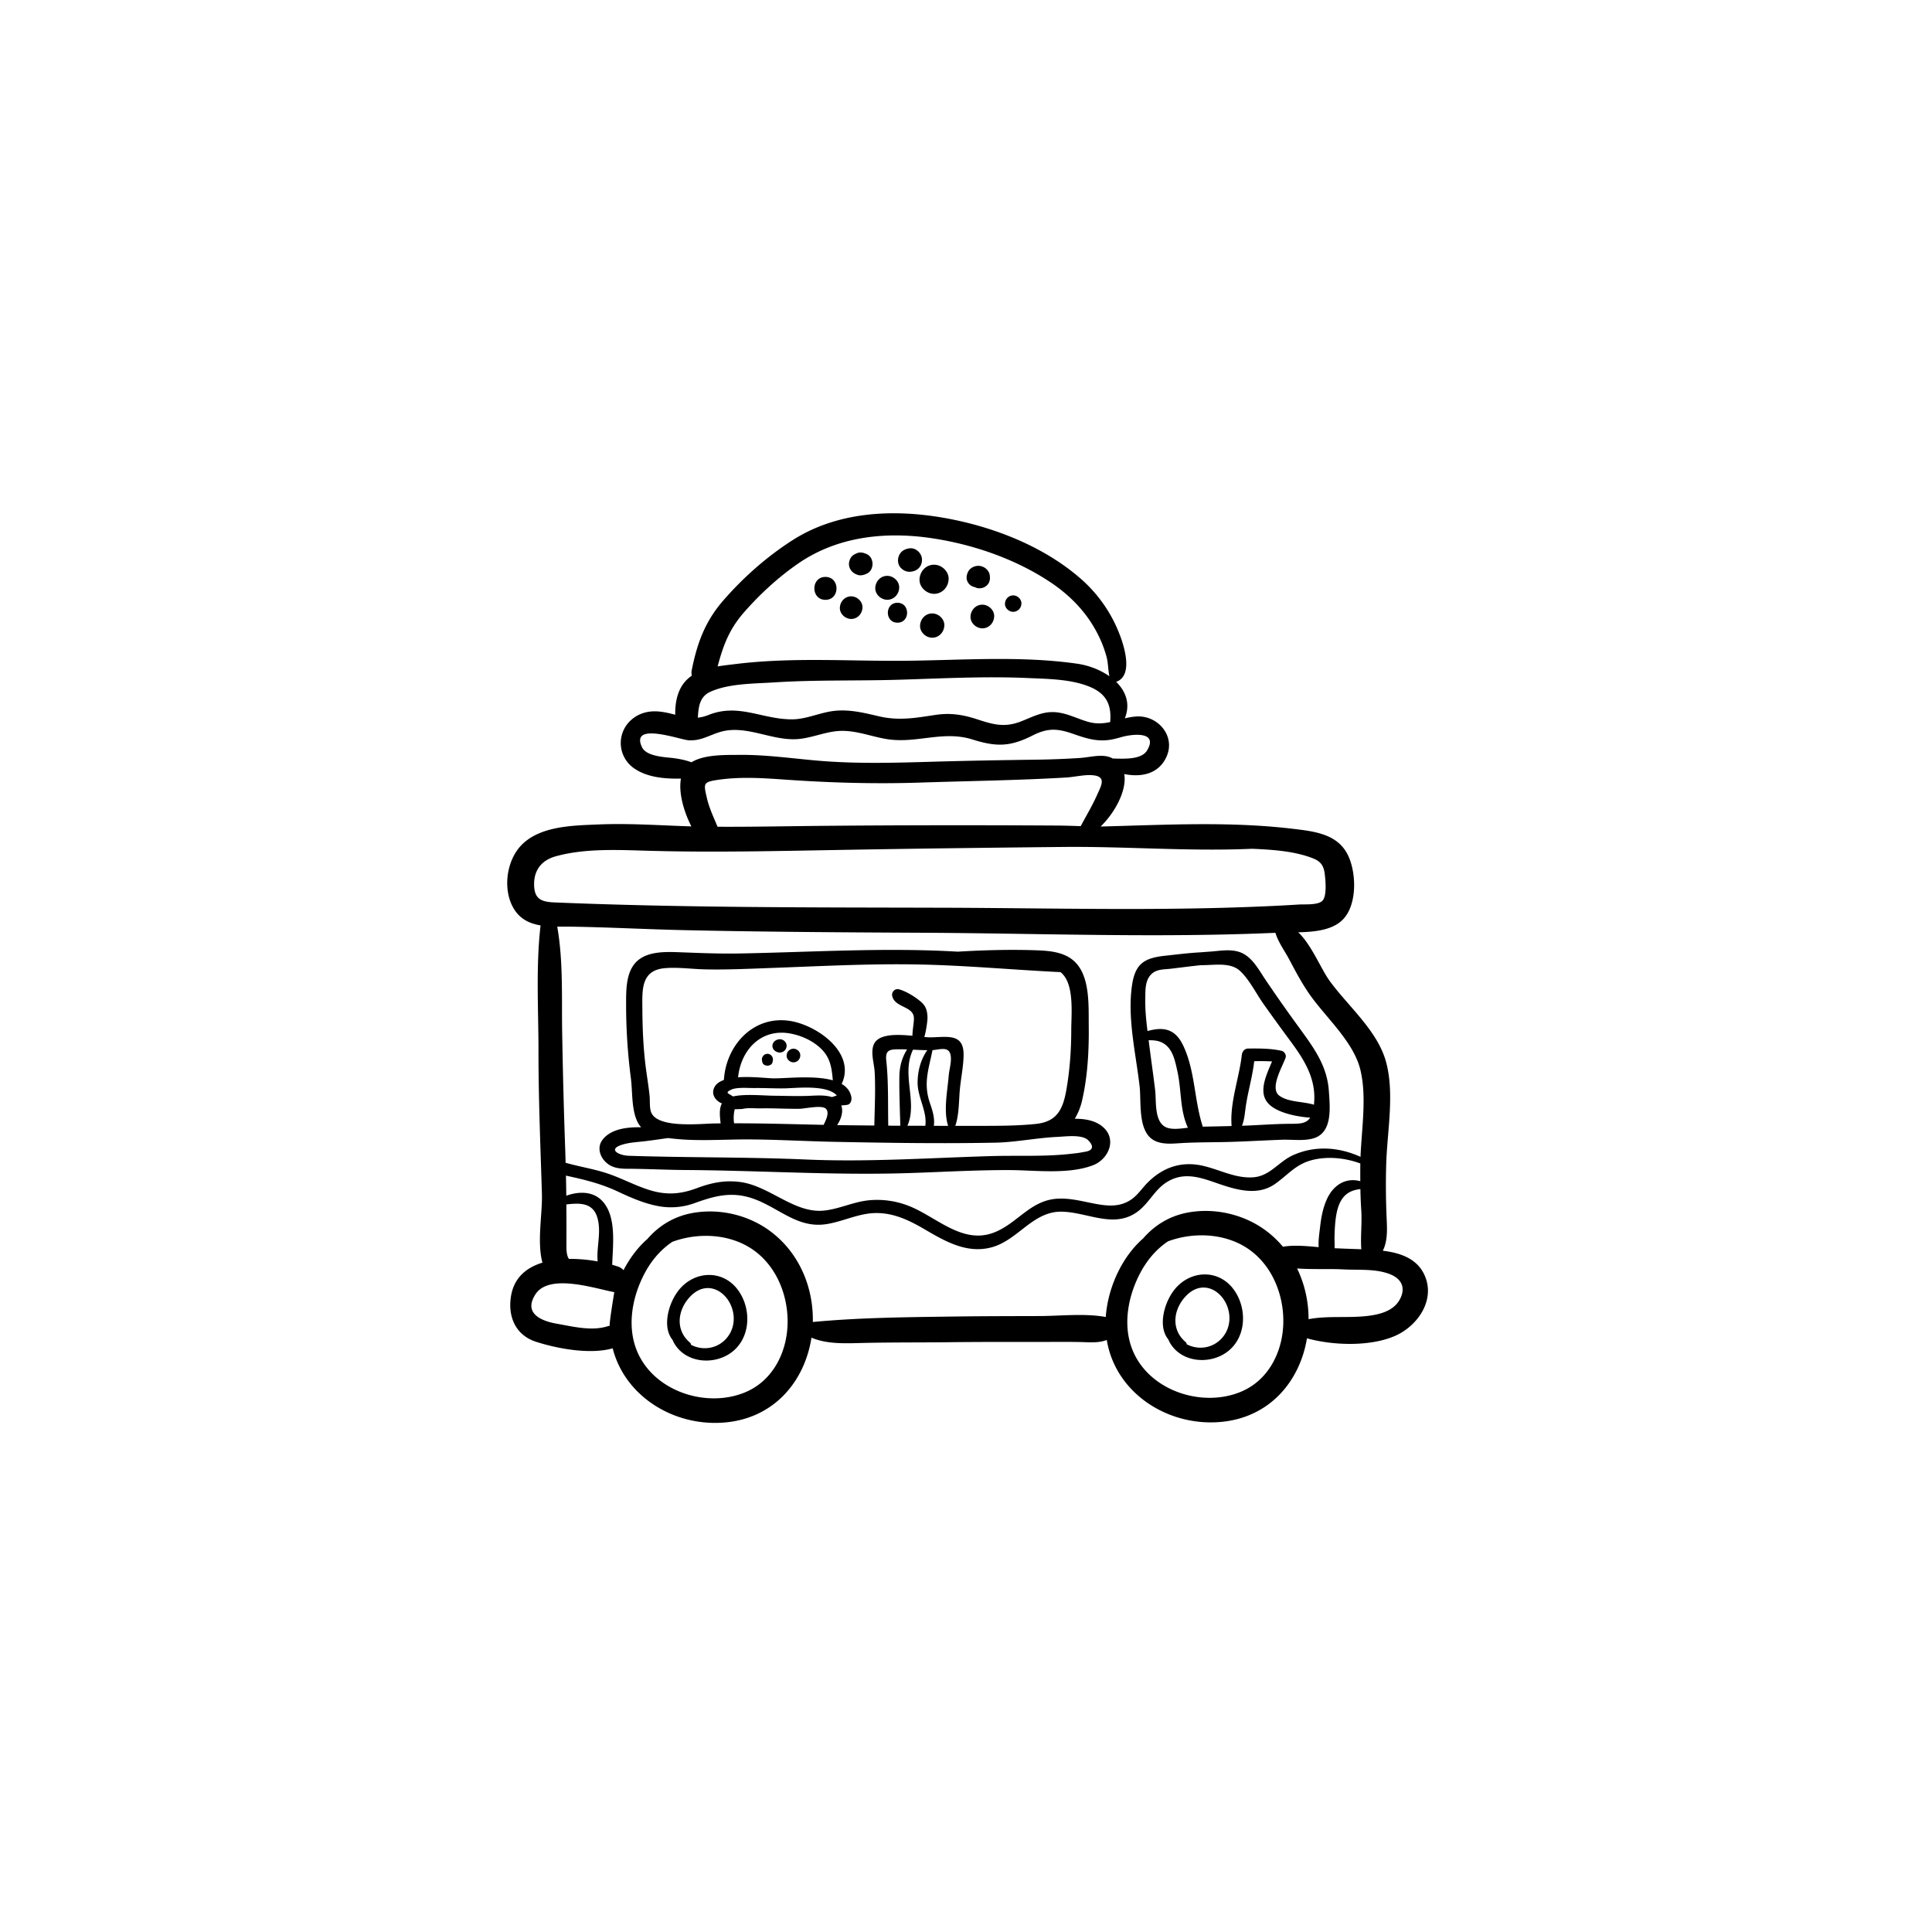 <svg xmlns="http://www.w3.org/2000/svg" width="125" height="125" viewBox="0 0 33.073 33.073"><g style="clip-rule:evenodd;fill-rule:evenodd;stroke-linejoin:round;stroke-miterlimit:2"><path d="M51.426 107.568c.929 1.224.873 3.179-.448 4.106-1.144.803-2.94.631-3.661-.658-.035-.063-.063-.128-.091-.192-.694-.84-.257-2.423.44-3.258 1.009-1.208 2.784-1.284 3.76.002zm-3.076 3.433a.162.162 0 0 1 .063.137c.084.047.174.087.268.119 1.3.442 2.559-.549 2.496-1.895-.067-1.437-1.554-2.569-2.751-1.394-.873.858-1.061 2.201-.076 3.033z" style="fill-rule:nonzero" transform="matrix(.265 0 0 .265 -1.002 -6.432)"/><path d="M38.822 105.836c-.364-1.338.005-3.15-.034-4.438-.093-3.07-.223-6.141-.222-9.213.001-2.677-.175-5.461.135-8.134-.67-.111-1.279-.377-1.69-1.018-.763-1.189-.549-3.051.375-4.083 1.195-1.335 3.402-1.35 5.058-1.42 2-.085 3.999.065 5.998.125-.455-.894-.846-2.13-.673-3.086-1.054.018-2.185-.075-3.031-.668a1.984 1.984 0 0 1-.193-3.113c.489-.446 1.129-.613 1.776-.556.401.036.749.124 1.08.21-.015-.759.132-1.551.624-2.127.133-.155.283-.285.445-.397a.835.835 0 0 1-.004-.353c.348-1.748.865-3.16 2.047-4.514 1.291-1.481 2.808-2.825 4.467-3.885 2.876-1.839 6.435-2.02 9.719-1.452 3.156.545 6.485 1.824 8.913 3.957a9.093 9.093 0 0 1 2.519 3.647c.286.754.86 2.612-.248 2.999.628.616.932 1.431.559 2.359.24-.057.487-.104.75-.121 1.36-.085 2.518 1.22 1.966 2.546-.489 1.173-1.654 1.399-2.752 1.172.184 1.059-.624 2.524-1.528 3.391 4.155-.104 8.303-.347 12.457.151 1.335.16 2.823.323 3.5 1.657.567 1.119.634 3.167-.26 4.15-.673.739-1.858.849-2.931.874.877.834 1.455 2.355 2.051 3.169 1.195 1.633 3.076 3.195 3.623 5.207.557 2.053.073 4.493.01 6.589a47.197 47.197 0 0 0 .021 3.344c.029.737.104 1.589-.241 2.261 1.094.133 2.194.485 2.688 1.561.734 1.598-.414 3.277-1.87 3.928-1.566.701-3.962.653-5.718.17-.443 2.695-2.326 5.072-5.484 5.393-3.449.351-6.878-1.825-7.448-5.289-.527.211-1.094.149-1.702.136-.883-.019-1.767-.006-2.651-.006-1.94-.001-3.88-.006-5.82.017-1.833.021-3.669.006-5.501.046-1.114.025-2.36.105-3.402-.34-.42 2.727-2.31 5.146-5.498 5.47-3.278.333-6.538-1.615-7.343-4.782-1.45.413-3.556.03-4.96-.425-1.341-.435-1.845-1.675-1.594-3.023.213-1.143 1.007-1.777 2.017-2.086zm36.445-39.117a7.614 7.614 0 0 0-.698-1.722c-.699-1.277-1.724-2.308-2.93-3.112-2.263-1.509-5.018-2.456-7.699-2.851-2.982-.438-6.055-.107-8.58 1.629-1.292.889-2.456 1.961-3.493 3.136-.99 1.121-1.377 2.201-1.729 3.522.396-.067.794-.108 1.164-.154 3.671-.454 7.399-.171 11.088-.212 3.614-.041 7.391-.326 10.981.192.733.106 1.483.39 2.076.81-.088-.404-.076-.834-.18-1.238zm-1.217 1.868c-1.192-.45-2.615-.459-3.873-.515-2.832-.127-5.66.034-8.49.114-2.641.074-5.288-.002-7.926.169-1.278.083-2.918.066-4.099.608-.698.32-.76.988-.801 1.67.215-.024.442-.077.689-.176 1.941-.772 3.433.275 5.37.283.939.004 1.82-.441 2.749-.546 1.001-.112 1.944.13 2.911.354 1.303.301 2.374.091 3.665-.099.964-.142 1.785-.001 2.699.301 1.014.334 1.744.527 2.771.132.649-.249 1.254-.585 1.966-.609.858-.03 1.576.39 2.375.623.533.156.993.116 1.441.02.099-1.148-.264-1.882-1.447-2.329zm1.61 4.682c.747.02 1.864.085 2.224-.527.749-1.269-1.005-1.039-1.613-.869-.283.079-.561.159-.853.198-.856.112-1.552-.128-2.345-.404-1.018-.353-1.634-.366-2.59.116-1.447.732-2.333.745-3.893.255-1.895-.595-3.62.289-5.534-.024-.976-.161-1.929-.548-2.93-.529-.911.017-1.756.408-2.655.515-1.753.209-3.449-.954-5.168-.445-.731.217-1.234.583-2.036.538-.537-.03-3.779-1.221-3.022.431.296.645 1.56.651 2.113.73.389.055.742.131 1.093.259.843-.524 2.281-.468 3.076-.477 1.898-.022 3.778.288 5.668.418 2.255.155 4.525.092 6.782.025 2.194-.064 4.385-.102 6.579-.132a53.993 53.993 0 0 0 3.038-.115c.606-.044 1.374-.273 1.959-.016.038.016.072.035.107.053zm-1.159 1.098c-.556-.094-1.27.096-1.839.13-3.133.185-6.282.223-9.419.327-2.969.099-5.895.012-8.856-.198-1.444-.103-2.925-.189-4.361.042-.836.135-.782.267-.588 1.127.144.639.421 1.228.674 1.828.008.019.011.036.017.055 2.2.012 4.401-.035 6.6-.056 5.071-.048 10.145-.051 15.216-.022.55.003 1.099.019 1.647.04.359-.669.752-1.328 1.059-2.019.241-.545.602-1.127-.15-1.254zm13.182 8.335c.366-.023 1.23.051 1.521-.241.302-.302.202-1.3.161-1.671-.064-.575-.235-.859-.767-1.07-1.163-.463-2.593-.564-3.946-.619-4.059.181-8.168-.161-12.224-.118-4.746.049-9.494.106-14.24.19-4.139.072-8.265.172-12.403.06-1.984-.053-4.178-.183-6.109.356-.895.25-1.402.87-1.393 1.819.009.938.458 1.123 1.308 1.158 8.336.347 16.678.32 25.019.343 4.341.012 8.681.094 13.022.079 2.208-.008 4.417-.041 6.625-.121 1.143-.041 2.285-.092 3.426-.165zm3.964 10.632c-.456-1.805-2.262-3.372-3.303-4.877-.487-.704-.874-1.441-1.275-2.196-.302-.571-.711-1.111-.898-1.731-2.516.11-5.036.152-7.555.156-5.077.008-10.153-.135-15.23-.16-5.127-.024-10.253-.055-15.38-.168-2.459-.053-4.919-.191-7.377-.225-.275-.004-.563 0-.852-.003.395 2.237.281 4.588.319 6.842.044 2.559.109 5.115.201 7.673.009.247.014.493.021.74.913.26 1.86.401 2.76.709.877.3 1.699.744 2.582 1.029 1.125.364 2.042.31 3.144-.101.917-.341 1.755-.52 2.743-.401 1.94.232 3.524 2.05 5.462 1.852.986-.101 1.894-.564 2.886-.663a5.575 5.575 0 0 1 2.532.338c1.769.664 3.446 2.493 5.479 1.774 1.536-.543 2.378-2.077 4.115-2.212.84-.066 1.65.16 2.467.316.847.16 1.636.236 2.375-.272.409-.281.686-.714 1.03-1.064 1.002-1.02 2.221-1.43 3.612-1.106 1.093.254 2.128.84 3.279.735 1.05-.097 1.606-1.011 2.524-1.424 1.438-.647 2.981-.52 4.36.107.072-1.834.42-3.919-.021-5.668zm-1.656 11.571c.576.027 1.152.044 1.728.067-.001-.007-.003-.014-.003-.022-.054-.835.056-1.677-.001-2.524-.03-.447-.046-.893-.055-1.34-.851.084-1.333.547-1.534 1.545-.101.499-.124 1.019-.137 1.528-.007.241.017.498.002.746zm-1.68 4.584c1.239-.237 2.555-.062 3.807-.21.755-.089 1.65-.301 2.065-1.026.43-.752.162-1.358-.591-1.662-.933-.377-2.042-.265-3.028-.318-.916-.049-1.987.013-2.992-.061a7.478 7.478 0 0 1 .739 3.277zm-11.287 2.186c1.148 2.487 4.469 3.535 6.937 2.494 1.784-.753 2.692-2.605 2.72-4.473.029-1.878-.79-3.827-2.419-4.849-1.447-.906-3.393-.994-5.03-.387-.806.542-1.444 1.307-1.918 2.29-.729 1.512-1.013 3.359-.29 4.925zm-32.022.034c1.148 2.487 4.469 3.535 6.937 2.494 1.784-.753 2.692-2.605 2.72-4.473.029-1.878-.79-3.827-2.419-4.849-1.446-.907-3.393-.994-5.031-.388-.805.543-1.443 1.308-1.917 2.291-.729 1.512-1.013 3.359-.29 4.925zm-.942-5.387c.397-.768.916-1.466 1.538-2.011.757-.872 1.749-1.49 3.006-1.697 1.738-.287 3.604.17 5.002 1.242 1.862 1.426 2.726 3.648 2.682 5.814 3.002-.284 6.039-.31 9.053-.352 1.86-.026 3.72-.027 5.581-.032 1.364-.003 2.924-.187 4.289.061.131-1.851 1.01-3.843 2.409-5.07.757-.871 1.749-1.49 3.006-1.697 1.738-.287 3.604.17 5.002 1.242.387.296.727.629 1.029.986.735-.123 1.547-.041 2.307.028-.031-.448.054-.951.097-1.339.068-.612.189-1.235.452-1.796.441-.939 1.261-1.369 2.141-1.126-.003-.371-.002-.741.001-1.113l.001-.034c-.963-.352-2.059-.471-3.05-.235-1.103.262-1.584.94-2.452 1.554-1.23.871-2.745.307-4.018-.133-1.053-.365-2.03-.602-3.033.054-.717.469-1.091 1.279-1.75 1.806-1.54 1.23-3.274.105-4.976.07-1.891-.039-2.842 1.866-4.576 2.312-1.59.41-2.984-.41-4.307-1.183-.979-.572-1.982-1.056-3.145-1.041-1.104.015-2.09.541-3.164.713-1.868.3-3.049-1.023-4.684-1.62-1.394-.509-2.5-.221-3.828.258a4.454 4.454 0 0 1-2.478.18c-.878-.179-1.708-.546-2.516-.925-1.09-.512-2.18-.773-3.338-1.023.009.432.016.865.022 1.297.797-.284 1.711-.305 2.322.341.941.994.683 2.847.643 4.121.139.04.273.081.397.124a.805.805 0 0 1 .335.224zm-3.689-1.885c-.002.499-.018.887.159 1.157a9.874 9.874 0 0 1 1.858.164c-.084-.935.258-1.912-.021-2.838-.295-.981-1.165-.942-2.001-.844.007.786.008 1.572.005 2.361zm-.635 5.342c1.043.181 2.255.499 3.292.167a.892.892 0 0 1 .143-.03c-.063.008.259-2.006.295-2.172-1.251-.234-4.203-1.236-5.094.135-.807 1.243.396 1.731 1.364 1.9z" style="fill-rule:nonzero" transform="matrix(.265 0 0 .265 -1.002 -6.432)"/><path d="M83.448 107.534c.929 1.224.873 3.179-.448 4.106-1.144.803-2.94.632-3.661-.658-.035-.063-.063-.128-.091-.192-.694-.84-.257-2.423.44-3.258 1.009-1.208 2.784-1.284 3.76.002zm-3.076 3.433a.162.162 0 0 1 .063.137c.084.047.174.087.268.119 1.3.443 2.559-.549 2.496-1.894-.067-1.438-1.554-2.57-2.751-1.394-.873.857-1.061 2.201-.076 3.032zM88.602 97.814c-.633.175-1.363.06-2.013.083-1.098.039-2.194.105-3.292.138-1.036.032-2.075.017-3.11.073-.612.033-1.357.136-1.911-.201-1.004-.612-.764-2.465-.877-3.458-.243-2.121-.806-4.415-.488-6.552.212-1.418.837-1.749 2.18-1.892.735-.078 1.482-.175 2.227-.214.206-.016.413-.032.621-.046.688-.049 1.463-.212 2.112.11.661.328 1.057 1.077 1.449 1.663a102.495 102.495 0 0 0 2.247 3.196c.935 1.289 1.768 2.419 1.877 4.048.07 1.041.26 2.697-1.022 3.052zm-4.365-.829c.923-.034 1.848-.108 2.771-.117.652-.006 1.133.026 1.411-.397-.879-.062-2.216-.321-2.752-.967-.608-.732-.068-1.823.286-2.667-.384-.02-.766-.024-1.152-.012-.108.969-.391 1.907-.538 2.872-.064.418-.087.899-.254 1.295l.228-.007zm-6.246-5.439c.13 1.049.285 2.094.41 3.144.089.738-.088 2.16.807 2.441.357.112.851.048 1.31-.011-.522-1.116-.41-2.399-.668-3.587-.147-.675-.288-1.474-.889-1.85-.321-.2-.642-.215-.98-.214l.01.077zm9.196.043c-.607-.824-1.21-1.649-1.8-2.484-.461-.654-.905-1.559-1.499-2.111-.621-.577-1.65-.372-2.437-.375-.031-.001-.061.001-.091.001-.646.066-1.288.151-1.924.227-.479.058-.954.016-1.299.374-.408.422-.363 1.07-.373 1.632-.011.674.06 1.351.143 2.023.978-.272 1.771-.196 2.309.941.762 1.61.705 3.451 1.23 5.131.011.036.016.07.018.103.626-.01 1.252-.023 1.877-.04-.126-1.511.495-3.125.658-4.587.025-.226.173-.417.418-.419.727-.005 1.441-.011 2.153.148.182.041.322.271.256.451-.224.617-1.044 1.978-.398 2.45.579.424 1.54.365 2.231.581.177-1.59-.562-2.81-1.472-4.046zM74.378 99.548c-1.601.605-3.711.316-5.384.309-2.267-.008-4.535.137-6.801.202-4.696.134-9.384-.177-14.08-.206-1.137-.007-2.273-.062-3.41-.078-.559-.007-1.16.042-1.637-.303-.502-.361-.761-1.047-.365-1.57.512-.675 1.497-.831 2.499-.81a1.497 1.497 0 0 1-.246-.365c-.39-.81-.307-1.96-.423-2.833a36.65 36.65 0 0 1-.304-4.831c0-.852-.003-1.963.633-2.63.697-.732 1.941-.68 2.86-.646 1.296.049 2.572.101 3.871.077 4.633-.086 9.382-.393 14.06-.116 1.658-.1 3.324-.146 4.981-.092.988.032 2.089.105 2.756.938.811 1.014.709 2.741.724 3.957.019 1.569-.069 3.218-.418 4.757a3.994 3.994 0 0 1-.485 1.234c.724-.006 1.402.137 1.867.573.862.809.291 2.06-.698 2.433zm-2.091-12.479c-3.06-.146-6.108-.435-9.176-.494-3.202-.062-6.401.114-9.6.229-1.394.05-2.798.119-4.193.087-.857-.019-1.721-.149-2.578-.078-1.57.132-1.472 1.416-1.463 2.678.008 1.177.055 2.342.193 3.513.081.692.206 1.38.275 2.074.034.332-.025.805.126 1.106.493.98 3.148.676 4.088.66l.374-.004c-.054-.474-.107-.948.082-1.288-.423-.172-.735-.613-.465-1.082.116-.202.329-.339.594-.435.135-2.24 1.896-4.173 4.254-3.816 1.752.265 4.3 2.058 3.354 4.073.332.194.564.472.627.866.03.19-.047.453-.276.486-.138.02-.263.033-.381.037.008.022.019.042.025.066.107.37-.035.828-.29 1.205l.082.001c.774.013 1.548.017 2.323.026.021-1.147.084-2.317.021-3.462-.029-.527-.265-1.215-.074-1.734.273-.742 1.495-.701 2.513-.602.002-.4.111-.876.095-1.164-.042-.76-1.218-.643-1.399-1.398-.063-.262.169-.51.438-.438.471.125 1.054.492 1.422.81.331.285.406.597.418 1.025.003.121-.061.752-.205 1.244.167.015.314.025.428.023 1.103-.023 2.136-.267 2.108 1.174-.014.732-.175 1.474-.242 2.204-.068.752-.043 1.614-.294 2.34.317-.001.635.002.952.001 1.411-.007 2.855.02 4.259-.127 1.355-.141 1.74-.946 1.958-2.167.23-1.29.322-2.622.323-3.93.002-1.026.219-2.995-.696-3.709zm-18.443 7.986c.737.007 1.465.036 2.2.006.407-.016 1.012-.072 1.477.081l.318-.105c-.639-.715-2.625-.472-3.375-.459-.652.011-1.303-.03-1.955-.021-.411.005-1.152-.071-1.519.117-.386.198-.169.211.135.423l.004.003c.814-.177 1.894-.052 2.715-.045zm-2.642 1.78c1.929-.002 3.854.059 5.783.1.185-.372.384-.814.144-1.044-.266-.254-1.341.001-1.693.006-.843.011-1.685-.043-2.529-.027-.372.007-.814-.051-1.17.039-.165.01-.33.015-.494.018a2.38 2.38 0 0 0-.041.908zm6.379-2.776c-.07-.759-.141-1.429-.74-2.022-.519-.514-1.232-.845-1.939-.989-1.925-.392-3.257 1.021-3.442 2.815.858-.061 1.826.057 2.26.067.793.018 2.628-.218 3.861.129zm4.794-1.995a13.24 13.24 0 0 0-.488-.01c-.617-.001-.929.032-.855.721.151 1.399.101 2.806.129 4.213.26.003.52.002.78.003-.03-1.034-.074-2.104-.063-3.139.007-.691.164-1.247.497-1.788zm1.309.046c-.307-.002-.615-.017-.924-.031-.778 1.612.314 3.362-.361 4.913l1.157.004c.127-.936-.5-1.834-.5-2.791 0-.717.2-1.504.628-2.095zm.42 4.888c.308 0 .616.003.925.003-.315-.963-.042-2.264.036-3.231.033-.407.195-.904.128-1.312-.1-.619-.681-.389-1.175-.35-.233 1.2-.607 2.121-.171 3.4.177.519.331 1 .257 1.49zm9.968.929c-.395-.391-1.453-.238-1.974-.215-1.327.06-2.712.347-3.994.373-3.459.069-6.937.017-10.397-.053-1.847-.037-3.695-.146-5.543-.156-1.618-.009-3.24.128-4.854-.046-.121-.013-.246-.026-.371-.042-.558.075-1.115.164-1.677.223-.449.048-.923.079-1.354.226-.861.295-.149.674.499.696 3.815.127 7.631.074 11.446.241 3.985.174 7.959-.103 11.941-.221 1.763-.053 3.543.054 5.298-.163.242-.022.482-.058.72-.106.566-.07.673-.349.26-.757zM59.496 63.524c-.018.395-.32.73-.73.731-.382 0-.748-.335-.731-.73.018-.395.32-.73.73-.731.382 0 .748.335.731.73zM63.999 63.898c.41 0 .803.36.785.783-.019.425-.344.784-.783.785-.41 0-.803-.36-.785-.783.019-.425.344-.784.783-.785zM67.24 64.861c-.4.001-.783-.351-.765-.763.018-.414.335-.765.763-.765.4-.001.783.35.765.763-.018.414-.335.765-.763.765zM61.756 63.211c.827-.001.829 1.284.001 1.285-.827.001-.83-1.284-.001-1.285z" style="fill-rule:nonzero" transform="matrix(.265 0 0 .265 -1.002 -6.432)"/><path d="M55.038 92.897c-.231 0-.452-.202-.442-.44a.45.45 0 0 1 .441-.442c.231 0 .452.202.441.441a.447.447 0 0 1-.44.441zM54.165 92.263c-.238.001-.487-.169-.487-.428-.001-.259.247-.43.486-.43.224 0 .44.197.43.429a.436.436 0 0 1-.429.429zM53.702 92.802a.408.408 0 0 0-.011.059c-.049.332-.621.333-.67.001a.294.294 0 0 0-.012-.059c-.053-.226.108-.455.346-.455s.4.228.347.454zM64.122 62.632c-.491 0-.963-.432-.941-.94.023-.509.412-.94.939-.941.492 0 .964.432.941.939-.022.51-.412.941-.939.942zM62.584 61.206a.736.736 0 0 1-.521-.168.702.702 0 0 1-.177-.195c-.208-.36-.063-.866.313-1.051.241-.118.529-.154.767-.001a.791.791 0 0 1 .349.453.78.78 0 0 1-.076.585c-.143.246-.381.354-.655.377z" style="fill-rule:nonzero" transform="matrix(.265 0 0 .265 -1.002 -6.432)"/><path d="m62.079 61.05.003.002a.467.467 0 0 1-.003-.002zM62.079 61.05l-.003-.002a.682.682 0 0 1 .003.002zM61.096 63.016c-.404 0-.792-.355-.774-.772.019-.418.339-.773.772-.773.404-.001.792.354.773.772-.018.418-.338.773-.771.773zM59.791 61.321c-.196.095-.424.162-.638.076-.152-.062-.273-.126-.376-.259a.696.696 0 0 1-.156-.438.857.857 0 0 1 .099-.364c.092-.176.258-.262.431-.333.218-.089.44-.021.639.074.471.226.472 1.018.001 1.244zM57.104 63.02c-.952.001-.956-1.479-.002-1.48.952-.001.955 1.479.002 1.48zM67.478 62.132c-.188.145-.476.193-.695.081-.039-.005-.054-.007-.003-.002l-.005-.002-.002-.001h.001l-.017-.009a.647.647 0 0 1-.449-.305c-.128-.218-.103-.447 0-.667.132-.284.471-.437.77-.397.302.04.595.282.639.596.04.277-.004.524-.239.706zM69.232 63.795c-.277 0-.543-.244-.531-.53.013-.288.233-.531.53-.531.278-.001.544.243.531.53a.54.54 0 0 1-.53.531z" style="fill-rule:nonzero" transform="matrix(.265 0 0 .265 -1.002 -6.432)"/></g></svg>